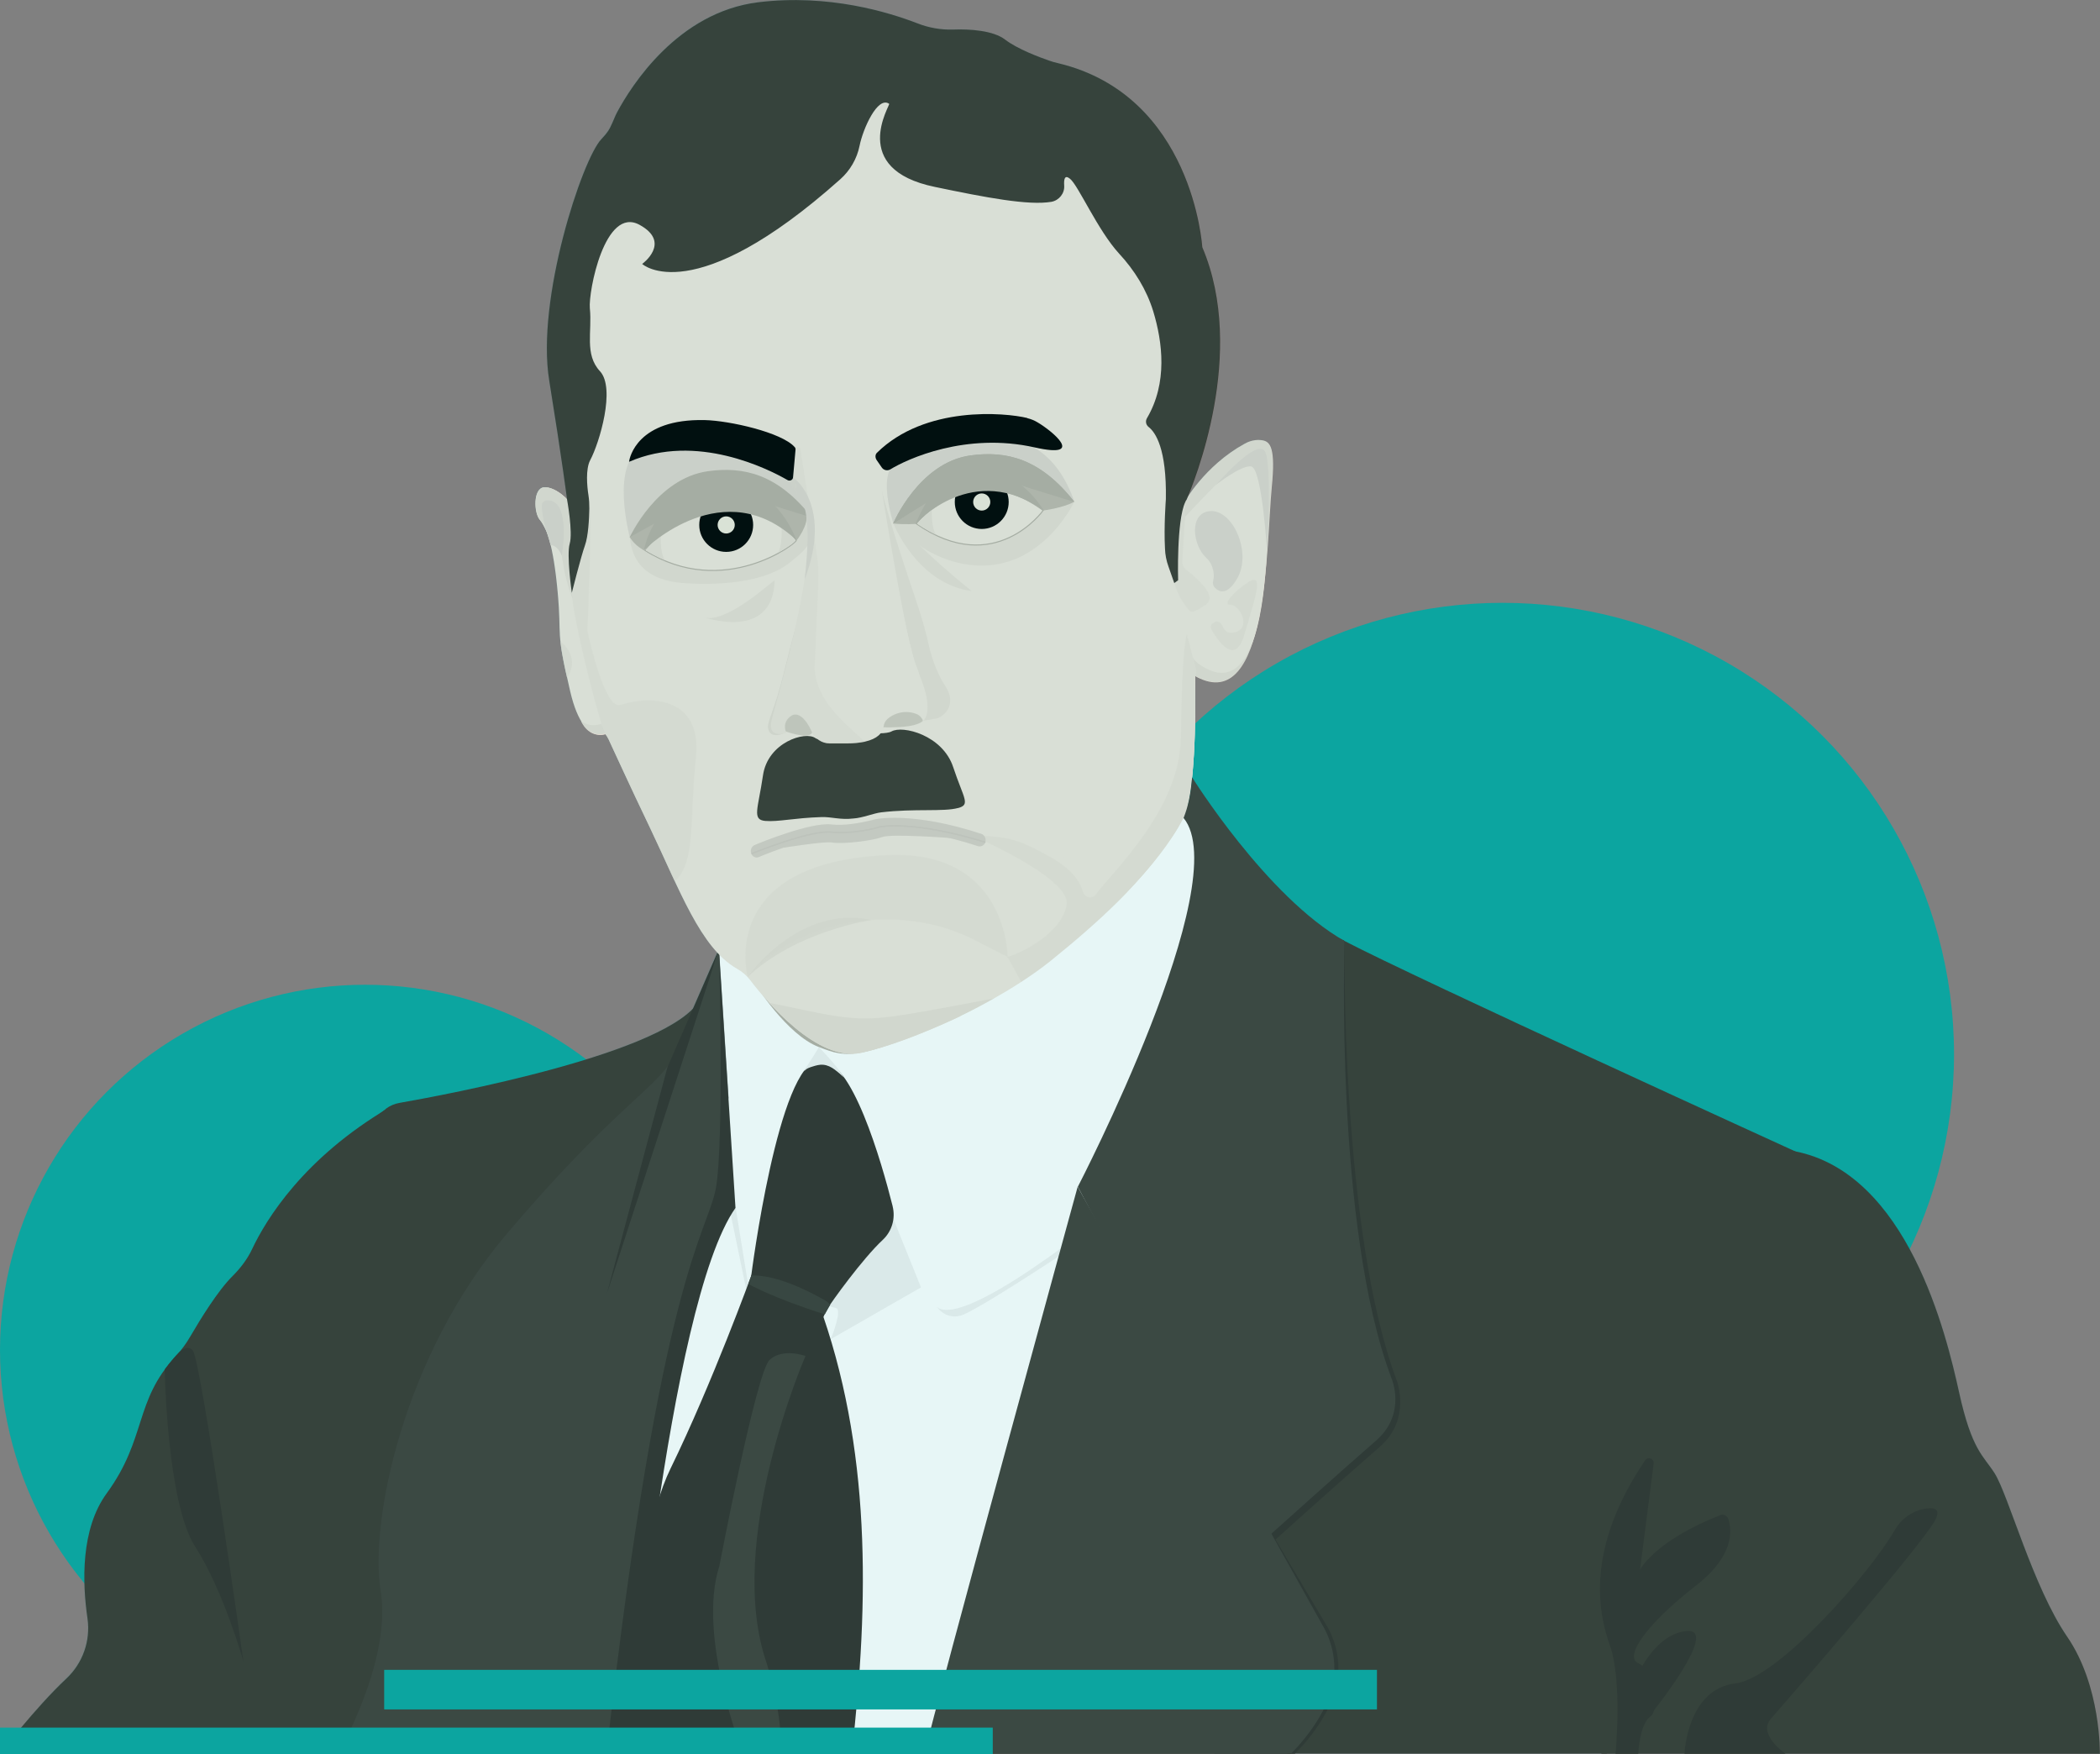 <svg xmlns="http://www.w3.org/2000/svg" xmlns:xlink="http://www.w3.org/1999/xlink" id="Layer_2" viewBox="0 0 119.98 100.21"><rect x="0" y="0" width="119.98" height="100.21" fill="#808080" stroke="none"/><defs><style>.cls-1{fill:#fff;}.cls-2,.cls-3,.cls-4,.cls-5{fill:#b6aea3;}.cls-6{fill:#403f39;}.cls-7,.cls-8{fill:#0ca5a0;}.cls-9,.cls-10,.cls-11{fill:#e7ddd3;}.cls-9,.cls-5{opacity:.5;}.cls-12{fill:#3d3d37;}.cls-13{stroke:#d0c6be;stroke-linecap:round;stroke-width:.08px;}.cls-13,.cls-14{stroke-miterlimit:10;}.cls-13,.cls-15{fill:none;}.cls-3{opacity:.8;}.cls-4{opacity:.2;}.cls-10{opacity:.7;}.cls-16{opacity:.3;}.cls-16,.cls-17{fill:#dfd5cd;}.cls-8{opacity:.1;}.cls-18{fill:#33302b;}.cls-19{fill:#3b3831;}.cls-20,.cls-14{fill:#efe5db;}.cls-14{stroke:#b6aea3;stroke-width:.06px;}.cls-21{clip-path:url(#clippath);}.cls-22{fill:#f1f1f1;}.cls-23{fill:#efe9db;}.cls-24{fill:#d7cdc4;}</style><clipPath id="clippath"><path class="cls-15" d="M34.3,41.61c.17,.18,.35,.38,.46,.61,.33,.69,1.05,2.31,2.37,5.06,1.72,3.6,2.88,6.86,4.97,8.06,.29,.16,.55,.38,.75,.64,.94,1.24,3.84,4.7,6.34,4.17,3.03-.65,7.84-3.03,9.46-4.16s2-1.62,2.92-2.32,5.68-5.19,6.27-7.57c.52-2.09,.46-6.42,.44-7.45,0-.14,.13-.39,.1-.52-.16-.79-.88-4-.65-9.7,.27-6.6,1.62-13.14-1.73-17.3S50.76,.41,45.73,2.47s-13.86,2.51-13.09,22.49c0,.09,0,.18,0,.27-.24,1.53-.96,13.62,1.67,16.39Z"></path></clipPath></defs><g id="Dr._Eugene_Rosenberg"><g id="Rosenberg-_small-website"><ellipse class="cls-7" cx="20.86" cy="77.12" rx="20.86" ry="20.86"></ellipse><ellipse class="cls-7" cx="85.84" cy="60.23" rx="25.8" ry="25.79"></ellipse><g><polygon class="cls-1" points="35.29 100.19 44.22 100.19 45.03 68.28 38.03 67.38 35.29 100.19"></polygon><polygon class="cls-18" points="42.02 100.19 53.38 100.19 47.87 74.47 42.89 75.56 42.02 100.19"></polygon><path class="cls-22" d="M47.25,66.22s-3.02,5.27-4.62,7.43l-.96-4.65-1.34-7.05,6.92,4.26Z"></path><path class="cls-1" d="M47.99,58.47s-3.66,12.73-5.25,14.89l-.71-4.36-.95-14.79,6.92,4.26Z"></path><path class="cls-19" d="M.01,100.19s1.97-2.59,3.78-4.29c.94-.88,1.39-2.16,1.21-3.43-.3-2.05-.4-5.11,1.1-7.16,2.29-3.14,1.56-5.26,3.92-7.8,.33-.36,.62-.75,.86-1.17,.55-.94,1.56-2.6,2.41-3.44,.45-.45,.84-.96,1.11-1.53,.81-1.72,2.96-5.22,7.83-8.09,0,0-5.24,12.72-6.14,21.04-.82,7.58-.57,11.33-.65,15.87H.01Z"></path><path class="cls-19" d="M22.05,63.34c.23-.17,.49-.28,.77-.33,2.51-.44,15.57-2.85,17.18-5.93s-.79,10.49-1.1,12.23c-.02,.12-.06,.24-.1,.35l-11.72,29.38c-.28,.69-.94,1.15-1.69,1.15H15.18s-11.29-23.18,6.87-36.84Z"></path><path class="cls-18" d="M9.41,78.23s.12,7.62,1.74,10.13,2.76,6.57,2.76,6.57c0,0-2.41-17.12-2.89-17.77-.2-.26-.53-.16-.8,.11-.41,.41-.81,.97-.81,.97Z"></path><path class="cls-18" d="M35.94,100.19s2.19-25.67,6.08-31.18l-.95-14.79-6.94,45.97h1.81Z"></path><path class="cls-6" d="M19.32,100.19s3.08-5.31,2.43-9.29,1.3-13.46,7.22-20.43,8.35-8.19,9.41-9.89,2.7-6.36,2.7-6.36c0,0,.3,11.06-.18,13.66s-3.16,4.91-6.25,32.31h-15.33Z"></path><polygon class="cls-18" points="41.08 54.21 34.67 73.92 38.13 60.98 41.08 54.21"></polygon><path class="cls-23" d="M38.13,30.33s-.16,2.16,1.89,2.46,5.03-.46,4.08-3c0,0-1.92-2.3-5.98,.54Z"></path><path class="cls-1" d="M46.08,72.57l.67,1.83c3.03,8.24,2.92,17.07,1.91,25.79h4.48l11.03-30.61s-13.71-3.24-18.09,3Z"></path><path class="cls-22" d="M53.54,74.68s.46,.7,1.32,.49,6.41-3.91,6.41-3.91l-1.95-.34-5.79,3.76Z"></path><path class="cls-1" d="M46.89,59.63s4.7,14.33,6.81,15.14,10.71-6.41,10.71-6.41c0,0,9.35-17.68,3.46-22.3-5.89-4.62-20.98,13.57-20.98,13.57Z"></path><path class="cls-9" d="M46.79,59.71c1.57,.68,2.47,.84,9.5-2.39l-12.78-.61"></path><path class="cls-22" d="M52.62,73.55l-5.16,2.96s.7-1.69,.3-1.78c-1.42-.34-.41-.73-.41-.73l3.67-4.42,1.6,3.97Z"></path><path class="cls-2" d="M43.14,56.2s1.8,2.92,3.65,3.62c1.6,.6,2.15,.96,9.5-2.5l-13.15-1.12Z"></path><path class="cls-11" d="M67.66,28.7s1.15-2.09,3.45-3.35c.3-.17,.65-.25,.99-.2,.49,.07,.78,.45,.56,2.69-.32,3.3-.19,13.01-4.3,10.83,0,0-1.54-7.44-.7-9.95Z"></path><path class="cls-20" d="M67.7,29.54s4.09-4.49,4.49-3.81,.27,5.26,.11,7-.68,7.9-4.22,4.9c0,0-.73-5.93-.37-8.09Z"></path><path class="cls-17" d="M69.49,27.68s2.31-2.68,2.78-1.9c.43,.72,.12,5.73,.12,5.73,0,0-.28-4.73-.9-4.86-.54-.11-1.99,1.03-1.99,1.03Z"></path><path class="cls-20" d="M34.3,41.61c.17,.18,.35,.38,.46,.61,.33,.69,1.05,2.31,2.37,5.06,1.72,3.6,2.88,6.86,4.97,8.06,.29,.16,.55,.38,.75,.64,.94,1.24,3.84,4.7,6.34,4.17,3.03-.65,7.84-3.03,9.46-4.16s2-1.62,2.92-2.32,5.68-5.19,6.27-7.57c.52-2.09,.46-6.42,.44-7.45,0-.14,.13-.39,.1-.52-.16-.79-.88-4-.65-9.7,.27-6.6,1.62-13.14-1.73-17.3S50.76,.41,45.73,2.47s-13.86,2.51-13.09,22.49c0,.09,0,.18,0,.27-.24,1.53-.96,13.62,1.67,16.39Z"></path><path class="cls-20" d="M35.14,41.64s-1.69,1.59-2.56-2.13-.47-2.96-.72-5.69-.65-3.71-1.01-4.11-.4-1.8,.22-1.87,1.85,.82,2.09,2.16c.21,1.19-.5,4.07-.47,4.69s.9,2.45,1.12,2.81,1.33,4.14,1.33,4.14Z"></path><path class="cls-11" d="M33.2,41.2s.39,.99,1.39,.75l-.23-.6s-.59,.25-1.16-.15Z"></path><path class="cls-11" d="M32.14,32.04c-.23-1.83-.77-1.1-.84-1.49-.03-.15-.37-.76-.44-.84-.36-.4-.4-1.8,.22-1.87s1.85,.82,2.09,2.16c.21,1.19-.66,3.33-.46,4.17,.03,.14-.42-.98-.56-2.13Z"></path><path class="cls-17" d="M32.1,31.73s.57-3.18-.84-3.15c-.11,0-.26,.09-.29,.2-.06,.24,.06,1.01,.33,1.82,.06,.19,.11,.36,.16,.55,0,0,.33-.08,.64,.59Z"></path><path class="cls-10" d="M32.02,36.65s1.19,.83,.38,2.07c0,0-.14-.57-.23-1.07-.06-.34-.1-.47-.15-1Z"></path><path class="cls-11" d="M68.15,38.57s1.42,.7,1.64-.03c0,0-1.51-.42-1.68-1.1s.04,1.13,.04,1.13Z"></path><path class="cls-17" d="M69.31,32.55c.04,.19,.06,.42,0,.65-.03,.12,0,.24,.07,.34,.22,.25,.7,.56,1.31-.5,.84-1.46-.24-3.92-1.54-3.84-1.23,.08-1.03,1.94-.23,2.67,.2,.18,.33,.43,.39,.69Z"></path><path class="cls-10" d="M69.26,35.63c-.09,.08-.11,.22-.05,.33,.31,.55,1.34,2.16,1.88,.32,.65-2.19,1.14-3.6,.24-3.03-.82,.53-1.52,1.31-1.05,1.3,.59-.01,1.32,1.49,.09,1.6-.21,.02-.4-.11-.48-.3-.11-.25-.31-.51-.63-.21Z"></path><path class="cls-5" d="M50.2,41.54s2.27,.14,2.58-.43c.42-.77-.68-1.32-1.28-1.14s-1.78,1.38-1.3,1.56Z"></path><path class="cls-19" d="M54.74,46.16c-.83,.23-2.47,.02-4.4,.25-.42,.05-1.07,.32-1.58,.35-.76,.09-1.25-.1-1.83-.08-1.57,.05-2.44,.28-3.21,.22-.77-.07-.41-.68-.13-2.59,.27-1.91,2.43-2.56,3-2.14,.22,.16,1.11-.04,1.26-.22,.26-.31,.59-.34,.86-.46,.29,.07,.63,.04,.94,.3,.18,.15,1.05,.13,1.28,0,.64-.37,2.93,.21,3.53,2.04,.61,1.83,1.01,2.14,.26,2.34Z"></path><path class="cls-5" d="M44.61,41.69s1.79,.71,1.81,.06c.04-.9-.83-1.81-1.16-1.69s-1.12,.37-.65,1.63Z"></path><path class="cls-11" d="M53.47,41.05c-.21,.04-.74,.13-.74,.13,0,0,.11-2.12-.41-3.2-.49-1.04-1.84-9.35-1.94-9.96,.06,.25,.46,1.88,1.97,6.32,.34,1.02,.58,1.87,.73,2.58,.06,.3,.36,1.42,.92,2.26,.75,1.13-.14,1.8-.53,1.88Z"></path><path class="cls-11" d="M53.09,40.32c.13-.26,.2-.55,.23-.87-.06,.6-.21,.83-.23,.87Z"></path><path class="cls-11" d="M53.09,40.32c.13-.26,.2-.55,.23-.87-.06,.6-.21,.83-.23,.87Z"></path><path class="cls-4" d="M46.49,32.18s-.29,6.61-.48,8.78c0,0-.59-1.27-1.22-.57-.46,.51,.08,1.47,.08,1.47,0,0-.91,.46-.99-.3-.04-.38,.4-1.04,.95-3.31,.64-2.62,1.66-6.06,1.66-6.06Z"></path><path class="cls-11" d="M61.38,28.66s-2.16,4.65-6.77,3.46c-1.09-.28-2.08-.85-2.9-1.62l-.68-.63s1.88-4.47,4.93-3.71,5.41,2.5,5.41,2.5Z"></path><path class="cls-11" d="M55.52,33.77s-3.42-2.73-3.85-3.7-.63-.17-.63-.17c0,0,1.35,3.46,4.49,3.87Z"></path><path class="cls-17" d="M58.51,27.71c-1.56-.5-3.26-.33-4.68,.48-1.26,.72-2.79,1.71-2.79,1.71,0,0-.73-2.28-.15-3.14,0,0,3.89-2.29,6.18-1.89,1.54,.27,3.3,.92,4.31,3.78l-2.87-.95Z"></path><path class="cls-3" d="M59.64,29.16s1.09-.14,1.73-.49c0,0-2.73-1.36-3.24-1.15s1.11,1.27,1.5,1.64Z"></path><path class="cls-3" d="M52.31,29.93s-.57,.05-1.28-.02l1.4-1.49h.86s-.97,1.51-.97,1.51Z"></path><path class="cls-2" d="M58.6,27.8c-1.56-.5-3.35-.41-4.78,.4-1.26,.72-2.79,1.71-2.79,1.71,0,0,1.47-3.48,4.41-3.89,2.04-.28,3.99,.16,5.94,2.65l-2.78-.86Z"></path><path class="cls-2" d="M58.6,27.8c-1.56-.5-3.35-.41-4.78,.4-1.26,.72-2.79,1.71-2.79,1.71,0,0,1.47-3.48,4.41-3.89,2.04-.28,3.99,.16,5.94,2.65l-2.78-.86Z"></path><path class="cls-14" d="M59.6,29.16s-2.76,3.89-7.25,.76c0,0,3.08-3.84,7.25-.76Z"></path><path d="M58.69,23.88c-1.28-.31-5.84-.72-8.59,1.99-.11,.11-.1,.29-.01,.42l.29,.42c.11,.16,.32,.2,.48,.11,.97-.6,4.33-2.14,8.25-1.26,2.97,.67,.99-.95,.17-1.43-.18-.11-.38-.19-.59-.24Z"></path><circle cx="56.09" cy="28.68" r="1.54"></circle><path class="cls-2" d="M52.31,29.93s0,0,0,0c.11-.12,3.3-3.61,7.32-.77,0,0-1.37-2.37-3.64-2.33-1.64,.03-2.6,.64-3.69,3.1Z"></path><path class="cls-11" d="M46.5,29.76c-.28-1.95-3.13-2.93-7.79-3.32,0,0-2.81,2.89-2.74,4.1s.62,2.54,2.95,2.76c.77,.07,4.54,.32,6.34-1.27,.25-.23,1.43-.97,1.24-2.27Z"></path><path class="cls-3" d="M35.98,30.69h0c.19,.3,.45,.54,.75,.72l.05,.03,1.36-1.99-1.1,.32-1.07,.91Z"></path><path class="cls-3" d="M45.52,30.87s.69-.89,.54-1.44-2.01-.79-2.01-.79c0,0,1.08,1.79,1.47,2.23Z"></path><path class="cls-14" d="M45.49,30.87c.09,.12-4.14,3.41-8.65,.57,0,0,4.76-5.84,8.65-.57Z"></path><path class="cls-11" d="M37.76,30.54s-.07,1.01,.22,1.46c0,0-.49-.19-1.1-.57,0,0,.6-.68,.88-.89Z"></path><path class="cls-11" d="M44.65,30.11s.07,1.01-.2,1.47c0,0,.87-.48,1-.7,0,0-.29-.48-.81-.77Z"></path><path class="cls-11" d="M44.26,33.17c0-.13-2.88,2.67-4.18,2.05,0,0,4.07,1.51,4.18-2.05Z"></path><path class="cls-17" d="M35.98,30.69s-1.14-4.3,.73-5.06c4.84-1.96,8.71,1.75,8.71,1.75,0,0,.73,1.33,.96,2.2,0,0-6.69-5.94-10.4,1.12Z"></path><path class="cls-18" d="M72.2,51.3s-.41,2.41,4.06,4.92c0,0,1.03,14.33,4.27,22.92,0,0,.24,2.54-1.54,4.08s-6.35,5.65-6.35,5.65l-8.49-21.19,8.06-16.38Z"></path><path class="cls-19" d="M91.78,100.19s1.87-3.09,.29-7.07,2.09-8.73,3.49-10.57-.32-12.54,7.03-16.76c0,0-21.68-9.89-25.77-12.03s-7.44,46.42-7.44,46.42h22.39Z"></path><path class="cls-19" d="M119.97,100.19s.08-3.85-1.87-6.69-3.35-8.08-4.14-9.33c-.64-1.01-1.3-1.3-2.03-4.62s-2.94-12.53-9.4-13.78c-6.46-1.24-11.04,34.42-11.04,34.42h28.47Z"></path><path class="cls-18" d="M98.26,86.56c.2-.08,.42,.03,.49,.23,.21,.64,.32,2.1-1.81,3.76-2.88,2.23-4.17,4.11-3.34,4.47s1.29,2.63,.68,3.06-.68,2.11-.68,2.11h-1.3s.4-4.16-.32-6.18c-.68-1.91-1.4-5.53,2.01-10.58,.16-.23,.52-.1,.49,.18l-.78,6.07s.83-1.65,4.59-3.12Z"></path><path class="cls-18" d="M108.25,87.42c.35-.62,.95-1.07,1.65-1.21,.55-.11,1-.05,.69,.59-.65,1.33-8.62,10.49-9.41,11.39s.83,2,.83,2h-5.77s.14-3.69,2.92-4.02c2.43-.28,7.73-6.36,9.09-8.75Z"></path><path class="cls-18" d="M94.38,97.86s3.89-4.82,2.01-4.68-2.92,2.7-2.92,2.7l.91,1.98Z"></path><path class="cls-18" d="M51,68.92c.17,.69-.04,1.42-.56,1.91-1.16,1.08-2.96,3.58-3.19,3.98-.32,.57-4.33-1.92-4.33-1.92,0,0,1.54-12.16,3.89-12.33,1.85-.13,3.55,5.81,4.19,8.35Z"></path><path class="cls-18" d="M47.25,74.81s-2.19,4.38-3,7.52-2.54,7.95-.43,13.03c0,0,1.08,3.31,.76,4.83h-8.62s-.03-11.42,2.35-16.29,4.65-11.12,4.65-11.12c0,0,3.76,1.33,4.3,2.03Z"></path><path class="cls-9" d="M68.93,34.52c-.87,.62-.95,.39-.95,.39-1.95-2.09-.97-6.38-.97-6.38l.76-.3-.07,1.32-.15,2.54c0,.17,.07,.33,.2,.44,.58,.45,1.83,1.51,1.18,1.98Z"></path><circle class="cls-23" cx="56.09" cy="28.68" r=".49"></circle><path class="cls-18" d="M76.82,53.76s-.24,16.57,3,25.16c0,0,.8,2.19-.98,3.73s-6.35,5.65-6.35,5.65l-10.68-20.16s10.55-16.9,15.01-14.38Z"></path><path class="cls-6" d="M46.02,77.47s-4.64,10.63-2.21,17.57c0,0,1.24,4.12,.59,5.15h-1.95s-2.65-6.72-1.35-10.72c0,0,2.11-11.08,2.87-11.78s2.05-.22,2.05-.22Z"></path><g class="cls-21"><path class="cls-20" d="M67.46,42.18c-.04,4.08-3.99,7.72-4.85,8.92-.2,.27-.62,.2-.72-.12-.5-1.59-1.8-3.33-4.98-4.54l-1.14,.92s5.44,2.76,5.17,4.33-2.3,3.35-3.38,2.97l.87,1.57s9.43-6.69,9.8-11.72l.18-5.97-.6-2.31s-.28,.43-.34,5.95Z"></path><path class="cls-9" d="M67.46,42.18c-.04,4.08-3.99,7.72-4.85,8.92-.2,.27-.62,.2-.72-.12-.41-1.3-1.6-1.91-3.01-2.61-.64-.32-1.34-.51-2.05-.57l-1.42-.12s5.8,2.45,5.53,4.02-2.46,2.7-3.38,2.97l.87,1.57s7.07-5.29,9.14-9.4c.35-.7,.61-1.61,.66-2.32l.18-5.97-.6-2.31s-.28,.43-.34,5.95Z"></path><path class="cls-11" d="M56.89,57.02s-3.77,.73-5.29,.96c-2,.31-2.98,.31-5.82-.31-.6-.13-2.24-.46-2.24-.46,0,0,2.39,2.06,2.92,2.37,.72,.43,1.66,.73,2.42,.64,1.38-.16,6.66-2.17,8.01-3.22Z"></path><path class="cls-9" d="M35.46,40.27c-.89,.32-1.79-3.72-1.9-4.23,.02-.46,.3-7.11,.11-7.44-.22-.39-1.27,.01-1.27,.01l.27,5.25c-.02,1.12,1.76,8.5,2.42,9.42l3.45,7.07c1.24-1.08,.84-3.5,1.22-7.07,.38-3.57-2.8-3.54-4.3-3Z"></path><path class="cls-11" d="M42.71,55.82s2.88-4.18,7.09-3.26c0,0-4.33,.63-7.09,3.26Z"></path><path class="cls-9" d="M55.65,53.69l1.92,.98s.01-6.09-6.8-5.82c-9.87,.4-8.05,6.96-8.05,6.96,0,0,.33-.55,1.43-1.32,3.25-2.27,7.97-2.61,11.5-.8Z"></path></g><circle cx="41.49" cy="29.99" r="1.54"></circle><circle class="cls-23" cx="41.49" cy="29.99" r=".49"></circle><path class="cls-12" d="M42.92,72.86s.08,.01,.23,.01c.9,.03,2.21,.41,4.02,1.44,.16,.09,.26,.24,.26,.24l-.3,.53s-.02,0-.04,0c-2.99-.95-4.34-1.73-4.34-1.73l.18-.49Z"></path><path class="cls-22" d="M45.95,61.16c.02-.05,.06-.11,.09-.15l.11-.17,.22-.34,.42-.68c.53,.57,1.03,1.1,1.43,1.74-.19-.18-.35-.32-.54-.46s-.41-.25-.65-.27c-.2-.02-.41,.04-.6,.1-.09,.03-.17,.05-.25,.09-.04,.02-.08,.04-.12,.07-.03,.02-.06,.05-.1,.09Z"></path><path class="cls-11" d="M53.24,29.13s-.06,.96,.24,1.42c0,0-.66-.32-1.08-.63,0,0,.39-.45,.84-.78Z"></path><path class="cls-20" d="M50.3,27.62s1.3,8.76,2.22,10.92,.22,2.65,.22,2.65h0c-.06-.17-.19-.32-.36-.39-.55-.23-1.2-.13-1.67,.27h0c-.12,.11-.2,.25-.22,.41-.06,.41-.37,.73-1.07,.89-.33,.07-.68,.1-1.02,.1h-1c-.45,0-.85-.28-1.03-.69-.29-.66-.77-1.18-1.19-.87-.48,.35-.32,.8-.27,.93,0,.02,0,.04-.02,.05-.19,.05-.98,.19-.83-.62,.16-.92,3.54-11.53,1.47-13.07,0,0-.37-2.27,.32-2.89s3.79-2.02,4.45,2.31Z"></path><path class="cls-16" d="M49.42,42.38c-.33,.07-.68,.1-1.02,.1h-1c-.45,0-.85-.28-1.03-.69-.29-.66-.77-1.18-1.19-.87-.48,.35-.32,.8-.26,.93,0,.02,0,.04-.02,.04-.19,.04-.98,.19-.84-.62,.16-.92,3.54-11.53,1.47-13.07,0,0-2.42-3.4,.19-2.59l.93,5.94c.09,.59,.13,1.19,.1,1.79l-.21,4.86c.12,1.81,1.54,2.95,2.88,4.18h0Z"></path><path class="cls-2" d="M36.79,31.44s0,0,0,0c.16-.18,4.59-4.46,8.72-.57,0,0-.81-2.29-2.7-2.97-1.48-.53-5.17-.2-6.03,3.54Z"></path><path class="cls-2" d="M43.61,28.7c-1.56-.5-3.35-.41-4.78,.4-1.26,.72-2.85,1.59-2.85,1.59,0,0,1.53-3.36,4.47-3.77,2.04-.28,3.99,.16,5.94,2.65l-2.78-.86Z"></path><path d="M35.95,26.37s-.01,0-.01,0c.03-.2,.45-2.46,4.33-2.37,1.39,.03,4.39,.7,5.13,1.54,.04,.04,.06,.1,.05,.16l-.14,1.57c-.01,.15-.18,.23-.31,.16-1.09-.63-5.21-2.72-9.05-1.05Z"></path><path class="cls-17" d="M45.43,27.37s2.12,1.62,.54,5.74c0,0,.59-4.35-.45-4.79l-.09-.95Z"></path><path class="cls-18" d="M73.98,100.19s1.34-1.25,2.1-3c.58-1.34,.5-2.88-.19-4.16l-3.22-5.42,.88,12.58h.42Z"></path><path class="cls-6" d="M73.75,100.19s1.34-1.25,2.1-3c.58-1.34,.5-2.88-.19-4.16l-14.09-25.23s-8.18,29.8-8.75,32.4h20.93Z"></path><path class="cls-6" d="M68.11,44.41s4.25,6.83,8.71,9.35c0,0-.57,16.38,2.68,24.98,0,0,.89,2.03-.89,3.57s-6.35,5.65-6.35,5.65l-10.68-20.16s9.04-17.42,6.04-21.07h0c.27-.67,.4-1.36,.46-2.06l.03-.24Z"></path><path class="cls-19" d="M67.77,28.57s-.03,.07-.05,.11c-.51,1.07-.41,4.47-.41,4.47l-.22,.16-.33-.94c-.12-.33-.19-.68-.2-1.03-.07-1.26,.05-2.82,.05-2.82,.05-2.88-.59-3.82-.99-4.13-.15-.12-.19-.33-.09-.5,1.19-2.02,.89-4.35,.36-6.1-.38-1.24-1.07-2.35-1.95-3.3-1.23-1.34-2.33-3.9-2.81-4.28-.31-.25-.35,.05-.33,.38,.04,.45-.29,.86-.73,.94-1.31,.22-3.73-.24-6.65-.85-4.97-1.02-2.53-4.69-2.62-4.75-.66-.46-1.5,1.44-1.69,2.4-.15,.74-.54,1.41-1.1,1.91-8.43,7.52-11.32,4.84-11.32,4.84,0,0,1.69-1.22-.14-2.23-2-1.11-2.94,3.83-2.85,4.76,.14,1.34-.32,2.63,.58,3.6,.9,.97-.03,4.09-.56,5.08-.27,.51-.18,1.49-.1,2,.04,.25,.05,.51,.05,.77-.01,.58-.06,1.58-.25,2.1-.24,.68-.75,2.71-.75,2.71,0,0-.31-2.17-.12-2.81,.19-.65-.15-2.51-.15-2.51,0,0-.27-2.16-1.02-6.81-.76-4.65,1.89-12.64,2.97-13.78,.39-.41,.48-.6,.57-.8,.12-.24,.21-.51,.34-.75,.81-1.51,3.46-5.71,8.06-6.28,4.02-.49,7.46,.57,9.11,1.21,.64,.25,1.33,.37,2.02,.35,.98-.04,2.31,.06,2.97,.57,.72,.55,1.99,1.02,2.54,1.21,.16,.06,.32,.1,.49,.14,7.72,1.84,8.24,10.51,8.24,10.51,2.57,6.04-.48,13.47-.91,14.46Z"></path><g><path class="cls-24" d="M44.77,48.43s2.32-.37,2.74-.3c.72,.12,2.45-.13,2.9-.31,.51-.2,3.94,.06,3.94,.06l-2.29-.58s-7.03,.35-7.29,1.13Z"></path><path class="cls-24" d="M43.24,48.99c-.14,0-.27-.09-.32-.23-.07-.19,.02-.4,.19-.48,.32-.14,3.19-1.31,4.37-1.18,.78,.09,1.69-.09,2.36-.25-.01,0-.02,0-.03,.01,.19-.1,2.38-.5,6.26,.78,.18,.06,.28,.27,.23,.46s-.25,.3-.43,.24c-3.76-1.24-5.78-.81-5.8-.8,0,0,.02,0,.05-.02-.12,.06-1.51,.46-2.72,.31-.86-.1-3.21,.78-4.04,1.13-.04,.02-.08,.03-.13,.03Z"></path><path class="cls-13" d="M42.97,48.76s3.31-1.35,4.52-1.22,2.63-.24,2.7-.28,1.97-.41,6.08,.85"></path></g><path class="cls-1" d="M54.86,58.06s3.04-1.44,5.21-3.2c2.72-2.2,5.18-4.45,6.9-7.03,.33-.49,.46-.72,.65-1.11,0,0-4.49,12.22-12.76,11.34Z"></path></g><path class="cls-8" d="M118.11,93.49c-1.95-2.84-3.35-8.08-4.14-9.33-.64-1.01-1.3-1.3-2.03-4.62-.73-3.32-2.94-12.53-9.4-13.78-1.05-.48-21.75-9.93-25.72-12.01-4.46-2.51-8.71-9.35-8.71-9.35v.02c.23-2.19,.19-4.99,.17-5.79,0,0,0,0,0,0,.05,.02,.1,.04,.17,.07,1.7,.85,2.66-.39,3.22-2.34,.35-1.11,.5-2.41,.58-3.23,.23-2.03,.28-4.09,.4-5.3,.22-2.24-.07-2.61-.56-2.69-.34-.05-.69,.04-.99,.2-1.75,.97-2.84,2.41-3.26,3.04,.63-1.51,3.28-8.52,.83-14.28,0,0-.51-8.67-8.24-10.51-.17-.04-.33-.08-.49-.14-.55-.19-1.82-.66-2.54-1.21-.66-.5-1.98-.6-2.97-.57-.69,.02-1.38-.1-2.02-.35-1.64-.64-5.09-1.7-9.11-1.21-4.6,.56-7.25,4.77-8.06,6.28-.13,.24-.22,.5-.34,.75-.1,.2-.19,.39-.57,.8-1.09,1.14-3.73,9.14-2.97,13.78,.75,4.63,1.02,6.79,1.02,6.8-.45-.47-.99-.74-1.33-.7-.61,.07-.58,1.48-.22,1.87,.06,.06,.28,.45,.39,.69,0,.01,0,.02,.01,.03,.02,.05,.03,.11,.05,.16,.06,.18,.11,.33,.15,.5,.15,.63,.3,1.5,.41,2.73,.15,1.62,.07,2.02,.16,2.83h0c.05,.53,.09,.67,.15,1,.07,.41,.18,.87,.22,1.02,.06,.25,.12,.53,.19,.84,.18,.77,.39,1.3,.62,1.68,0,0,.31,.78,1.08,.78,.01,0,.02,0,.04,0,0,0,0,0,0,0,.08,0,.16-.01,.23-.03,0,0,.02,0,.03,0,.07,.09,.13,.18,.17,.27,.33,.69,1.05,2.31,2.37,5.06,1.39,2.9,2.41,5.59,3.85,7.15l-1.39,3.21c-2.73,2.81-14.41,4.97-16.77,5.38-.28,.05-.54,.16-.77,.33-.05,.04-.1,.08-.15,.12-4.64,2.84-6.71,6.22-7.51,7.9-.27,.58-.65,1.09-1.11,1.53-.85,.84-1.86,2.49-2.41,3.44-.19,.33-.41,.65-.66,.94-.41,.41-.8,.95-.8,.95,0,0,0,0,0,0-1.64,2.24-1.24,4.24-3.31,7.07-1.5,2.05-1.4,5.11-1.1,7.16,.19,1.27-.27,2.55-1.21,3.43C1.98,97.59,.01,100.19,.01,100.19H119.97s.08-3.85-1.87-6.69Zm-50.18-47.78c.06-.31,.11-.65,.16-1.01-.03,.34-.08,.68-.16,1.01Z"></path><rect class="cls-7" x="0" y="98.7" width="56.72" height="1.51" transform="translate(56.72 198.91) rotate(180)"></rect><rect class="cls-7" x="21.95" y="95.4" width="56.72" height="2.26" transform="translate(100.62 193.06) rotate(180)"></rect></g></g></svg>